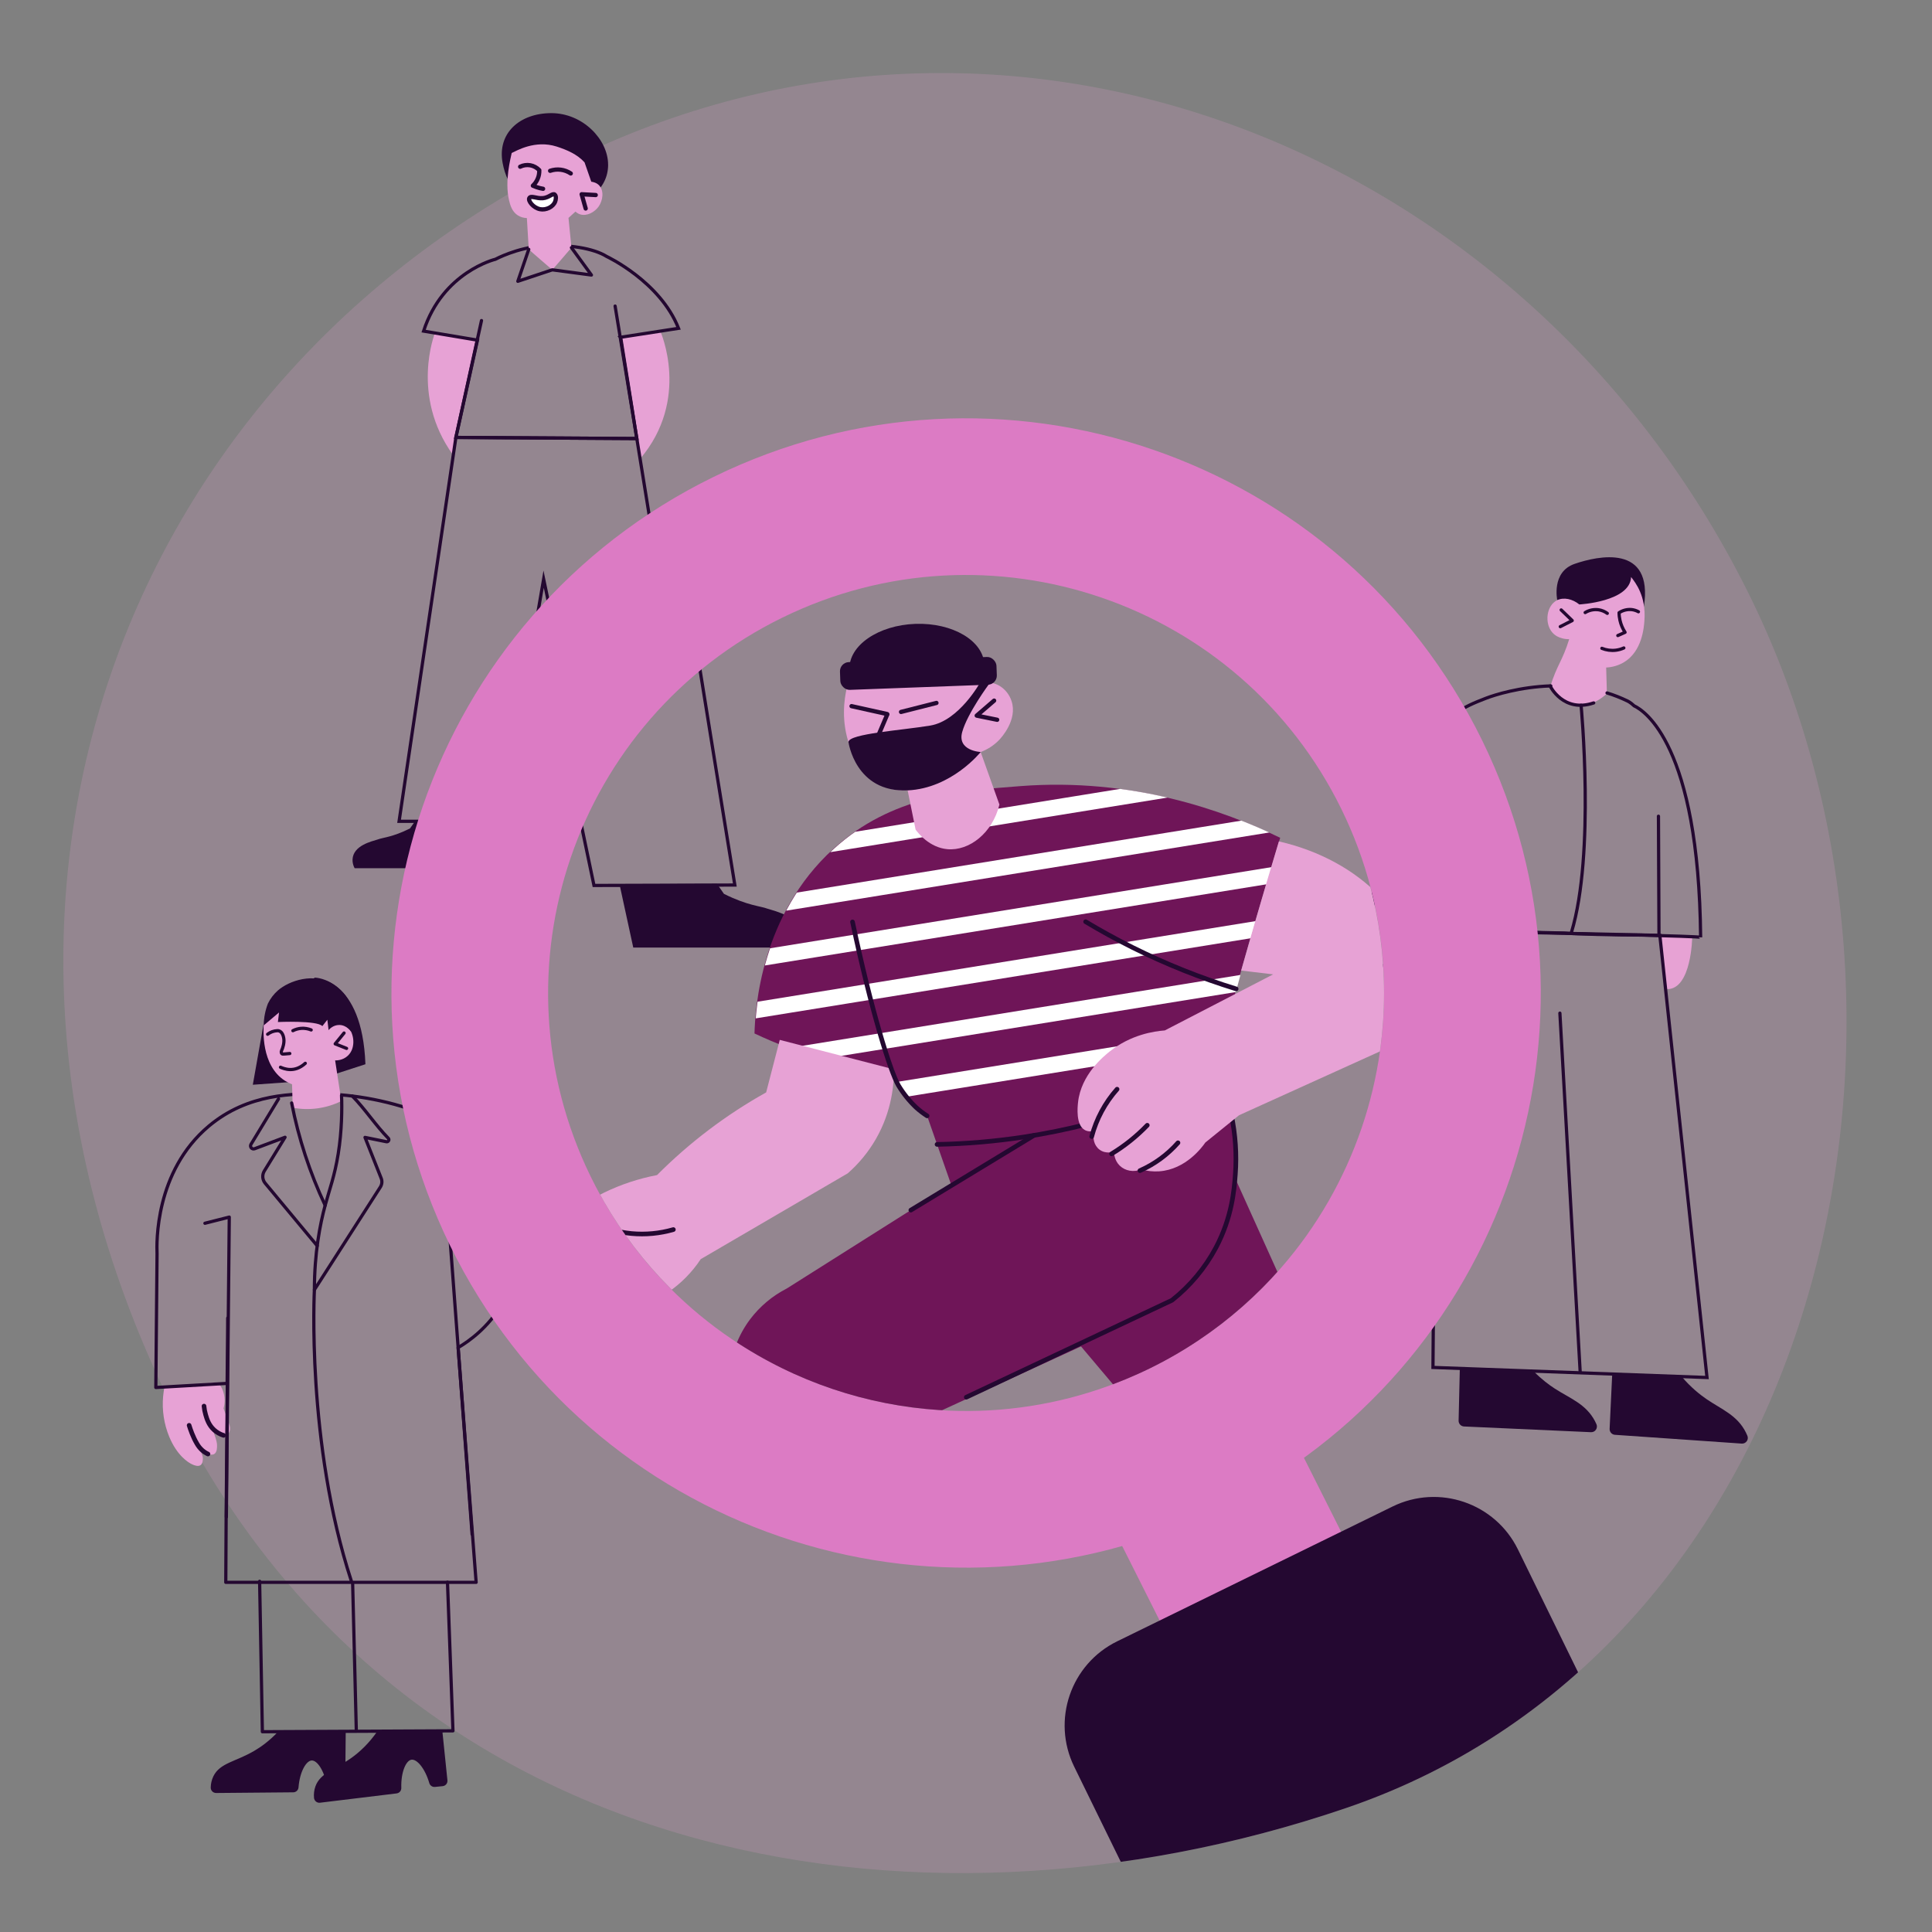 <?xml version="1.0" encoding="UTF-8"?> <svg xmlns="http://www.w3.org/2000/svg" xmlns:xlink="http://www.w3.org/1999/xlink" id="b" width="211.04mm" height="211.04mm" viewBox="0 0 598.22 598.22"><rect x="0" y="0" width="598.22" height="598.22" fill="#808080" stroke="none"/><defs><clipPath id="c"><path d="m175.64,50.2c136.95-68.4,297.01-4.16,365.41,132.79,68.4,136.95,20.6,327.51-124.3,376.86-134.73,45.89-294.05,17.01-363.82-125.02C-24.01,278.23,38.69,118.59,175.64,50.2Z" fill="none"></path></clipPath><clipPath id="d"><circle cx="299.15" cy="307.47" r="129.4" fill="none"></circle></clipPath><clipPath id="e"><path d="m396.52,259.41c-2.49,8.25-4.56,15.21-6.1,20.42-5.83,19.77-7.35,25.65-8.5,30.43-1.72,7.13-2.93,13.07-3.7,17.07-9.2,3.1-19.13,6.03-29.74,8.62-20.12,4.91-40.63,8.11-61.29,9.55-4.86-3.14-8.59-7.76-10.62-13.18-14.84-1.78-29.3-5.94-42.82-12.32.21-7.54,1.9-36.65,24.4-57.13,18.05-16.43,39.33-18.05,58.07-19.47,34.44-2.62,62.76,7.52,80.3,16.01Z" fill="none"></path></clipPath><clipPath id="f"><path d="m1236.98,305.41c0,151.15-130.38,266.95-281.53,266.95s-273.68-122.53-273.68-273.68S800.67,46.31,955.45,25c149.74-20.62,281.53,129.26,281.53,280.41Z" fill="none"></path></clipPath></defs><path d="m523.97,290.19s-.19,16.19-7.81,16.09c-1.13-6.4-2.21-16.66-2.21-16.66l10.02.57Z" fill="#e7a2d5"></path><path d="m175.64,50.2c136.95-68.4,297.01-4.16,365.41,132.79,68.4,136.95,20.6,327.51-124.3,376.86-134.73,45.89-294.05,17.01-363.82-125.02C-24.01,278.23,38.69,118.59,175.64,50.2Z" fill="#e7a2d5" opacity=".2"></path><path d="m482.19,185.84s-1.89-8.72,5.33-11.23c7.22-2.51,24.48-6.28,21.5,13.18-7.85,7.32-26.36-2.04-26.36-2.04" fill="#240831"></path><path d="m499.21,425.28c-.27,5.71-.54,11.43-.81,17.14-.02.46.14.91.44,1.26.31.35.74.56,1.2.59l39.25,2.72c.3.02.6-.03.88-.16.27-.13.51-.32.69-.57.18-.25.29-.53.32-.83.03-.3-.01-.6-.13-.88-.13-.31-.27-.64-.44-.97-2.67-5.38-7.53-7.17-12.16-10.33-2.15-1.47-4.87-3.65-7.68-6.92" fill="#240831"></path><path d="m452.02,423.65c-.13,5.41-.25,10.82-.38,16.23-.01.46.16.91.47,1.25.32.34.75.54,1.21.56l39.3,1.77c.3.01.6-.05.87-.18.27-.13.5-.34.67-.59.17-.25.27-.54.3-.84.03-.3-.02-.6-.15-.88-.14-.31-.29-.63-.46-.96-2.8-5.31-7.7-6.99-12.4-10.03-1.84-1.19-4.09-2.87-6.48-5.28" fill="#240831"></path><path d="m505.05,178.67c1.37,1.77,4.66,5.89,4.13,13.38-.15,2.15-.67,9.65-6.41,13.05-1.66.96-3.53,1.51-5.44,1.59l.23,8.08c-9.96,9.09-17.56-2.11-17.56-2.11,2.12-6.88,3.75-7.86,5.88-14.74-.63,0-3.42-.03-5.2-2.05-2.52-2.86-1.88-8.42,1.51-10.04,2.02-.97,4.72-.38,6.82,1.33,0,0,15.73-.82,16.04-8.5Z" fill="#e7a2d5"></path><path d="m507.32,189.42c-.65-.36-1.36-.58-2.1-.67-1.37-.13-2.74.21-3.89.97,0,.8.1,1.6.28,2.38.3,1.31.83,2.56,1.57,3.69l-2.24,1" fill="none" stroke="#240831" stroke-linecap="round" stroke-linejoin="round"></path><path d="m497.68,189.92c-.79-.58-1.71-.96-2.68-1.11-1.45-.2-2.92.1-4.17.86" fill="none" stroke="#240831" stroke-linecap="round" stroke-linejoin="round"></path><path d="m502.8,200.63c-.78.36-1.61.59-2.46.7-1.47.18-2.96-.02-4.34-.58" fill="none" stroke="#240831" stroke-linecap="round" stroke-linejoin="round"></path><path d="m483.4,188.86l3.41,3.29-3.69,1.88" fill="none" stroke="#240831" stroke-linecap="round" stroke-linejoin="round"></path><line x1="513.52" y1="252.73" x2="513.68" y2="289" fill="none" stroke="#240831" stroke-linecap="round" stroke-miterlimit="10"></line><path d="m497.6,214.56c2.11.65,4.22,1.47,6.3,2.48,0,0,.87.36,2.1,1.52,2.98,1.38,20.01,11.84,20.58,71.68,0-.19-10.37-.49-18.47-.71h-.04c-7.8.01-20.37-.33-23.69-.62-8.9-.16-17.43-.51-24.76-.71l-.2,10.83h-34.83l.63-21.34c0-46.13,26.3-57.21,26.3-57.21,1.81-1.49,4.59-2.75,8.71-4.32,2.58-.98,10.34-3.46,19.95-3.78" fill="none" stroke="#240831" stroke-linecap="round" stroke-miterlimit="10"></path><polyline points="449.6 299.04 459.43 299.04 460.06 248.41" fill="none" stroke="#240831" stroke-linecap="round" stroke-miterlimit="10"></polyline><path d="m479.98,212.42s4.08,8.42,13.49,5.23" fill="none" stroke="#240831" stroke-linecap="round" stroke-miterlimit="10"></path><path d="m489.56,218.39s4.39,45.98-2.98,70.3" fill="none" stroke="#240831" stroke-linecap="round" stroke-miterlimit="10"></path><path d="m442.4,321.64c-.62.43-1.17.72-1.61.9-.43.17-1.47.57-2.16.08-.72-.51-.69-1.72-.68-2.04,0-.24.04-.67.51-1.83.31-.77.67-1.53,1.08-2.26-.36.59-1.8,2.79-3.82,3.02-.69.08-1.04-.12-1.13-.18-.87-.54-.84-1.97-.82-2.66.01-.43.07-1.23,1-3.73.33-.88.62-1.58.82-2.06-.5.95-1.26,1.74-2.19,2.29-.52.29-1.75.99-2.62.5-.51-.29-.68-.87-.77-1.17-.28-.95,0-1.76.75-3.77.49-1.33.88-2.35,1.07-2.86-.48-1.69-.43-3.48.14-5.13.22-.62.34-.87.69-1.42l6.94-.03s-.95,13.27,1.73,20.47c.64,1.59,1.06,1.88,1.06,1.88" fill="#e7a2d5"></path><path d="m431.84,313.81c1.04-.33,1.99-.88,2.8-1.61,1.6-1.46,2.14-3.26,2.5-4.48.25-.83.41-1.69.49-2.55" fill="none" stroke="#240831" stroke-linecap="round" stroke-linejoin="round"></path><path d="m436.45,319.33c.65-.31,1.25-.71,1.79-1.19.58-.54,1.08-1.17,1.47-1.86.16-.27.32-.55.46-.83" fill="none" stroke="#240831" stroke-linecap="round" stroke-linejoin="round"></path><path d="m459.43,299.04l-19.71.04c-2.3,18.37,4.76,26.42,4.76,26.42l-.78,97.91,84.85,3.12-14.6-136.91-54.1-1.15-.42,10.57" fill="none" stroke="#240831" stroke-miterlimit="10"></path><line x1="483" y1="313.71" x2="489.28" y2="424.79" fill="none" stroke="#240831" stroke-linecap="round" stroke-linejoin="round"></line><path d="m97.48,302.71s14.68,0,15.67,26.82c-3.11.99-15.25,4.94-15.25,4.94l-19.62,1.41,3.81-21.46,15.39-11.72Z" fill="#240831"></path><path d="m50.96,429.33c-.21,1-.36,2.01-.45,3.04-.39,4.28.27,8.59,1.91,12.55,2.34,5.59,5.7,7.98,7.42,8.65.45.17,1.54.6,2.26.09.75-.53.72-1.8.71-2.14,0-.25-.04-.7-.53-1.92-.32-.81-.7-1.6-1.13-2.36.38.61,1.88,2.92,4,3.16.72.08,1.09-.12,1.19-.19.91-.56.88-2.07.86-2.78-.01-.45-.07-1.29-1.05-3.91-.34-.92-.65-1.66-.86-2.15.52,1,1.32,1.83,2.29,2.39.54.31,1.83,1.04,2.74.52.54-.31.71-.91.8-1.22.29-1-.01-1.84-.79-3.95-.52-1.39-.92-2.46-1.12-3,.5-1.77.45-3.64-.14-5.38-.46-1.3-.82-1.71-1.81-2.67" fill="#e7a2d5"></path><path d="m69.22,444.44c-1.09-.34-2.09-.92-2.93-1.68-1.67-1.52-2.24-3.41-2.61-4.7-.26-.87-.43-1.77-.51-2.68" fill="none" stroke="#240831" stroke-linecap="round" stroke-linejoin="round" stroke-width="1.43"></path><path d="m64.39,450.22c-.68-.32-1.31-.74-1.87-1.25-.61-.57-1.13-1.22-1.54-1.95-1.26-2.11-2.07-4.55-2.42-5.69" fill="none" stroke="#240831" stroke-linecap="round" stroke-linejoin="round" stroke-width="1.43"></path><path d="m70.51,408.12c-.08,27.19-.52,54.64-.6,81.83h77.52l-5.58-72.67c3.45-2.05,9.24-6.17,13.51-13.36,6.79-11.45,6.1-24.58,3.08-33.33-8.32-24.07-40.13-31.6-58.43-31.86-8.88-.12-23.13-.32-35.38,9.98-16.69,14.04-16.14,36.2-16,39.49l-.38,41.42,22.08-1.27.19-20.24Z" fill="none" stroke="#240831" stroke-linecap="round" stroke-linejoin="round"></path><path d="m98.22,385.74l-16.1-19.36c-.44-.53-.7-1.18-.75-1.86-.05-.68.12-1.36.48-1.95l6.41-10.43-9.42,3.55c-.18.07-.38.08-.57.03-.19-.05-.36-.16-.48-.31-.12-.15-.2-.33-.21-.53-.01-.19.03-.39.13-.55l8.54-14.09" fill="none" stroke="#240831" stroke-linecap="round" stroke-linejoin="round"></path><path d="m63.45,378.77l7.54-1.91-.9,92.86" fill="none" stroke="#240831" stroke-linecap="round" stroke-linejoin="round"></path><path d="m146.62,381.95l-7.54-1.91,7.1,95.04" fill="none" stroke="#240831" stroke-linecap="round" stroke-linejoin="round"></path><path d="m90.64,343l-.21-7.25c-.78-.3-1.52-.68-2.22-1.13-7.44-4.78-6.65-15.86-6.53-17.59.2-2.81,1.25-4.05,1.66-4.48.29-.3.61-.56.96-.78l14.87-1.76,9.26,8.88c.76,1.33,1.09,2.86.95,4.38-.07.68-.29,2.33-1.7,3.64-1.56,1.45-3.48,1.44-3.91,1.43.64,4.2,1.29,8.4,1.93,12.59-4.66,2.3-9.95,3.02-15.06,2.06h0Z" fill="#e7a2d5"></path><path d="m101.74,318.97c.17-.21,1.34-1.59,3.28-1.6,2.34,0,3.64,2,3.72,2.14.67-1.96.84-4.06.49-6.11-.89-5.06-4.78-7.81-5.85-8.5-6.2-4-13.92-1.18-17.31,1.76-1.3,1.14-2.36,2.54-3.12,4.09-.83,2.16-1.26,4.44-1.29,6.75l4.74-4-.35,2.96s12.14-.56,13.76,1.27l1.55-1.98.38,3.2Z" fill="#240831"></path><path d="m106.53,319.86l-2.74,3.36,3.52,1.4" fill="none" stroke="#240831" stroke-linecap="round" stroke-linejoin="round"></path><path d="m82.87,320.24c.86-.67,1.92-1.06,3.01-1.1,1.35-.04,1.88,1.43,2.01,2.58.15,1.19-.29,2.74-.71,3.6-.2.4-.07,1.04.37,1.05.7.02,1.74-.16,2.18-.16" fill="none" stroke="#240831" stroke-linecap="round" stroke-linejoin="round"></path><path d="m90.69,319.14c.82-.42,1.72-.67,2.64-.73,1.03-.06,2.06.11,3.02.5" fill="none" stroke="#240831" stroke-linecap="round" stroke-linejoin="round"></path><path d="m94.53,329.24c-3.39,3.09-6.63,1.65-7.68,1.22" fill="none" stroke="#240831" stroke-linecap="round" stroke-linejoin="round"></path><path d="m105.75,339.19c.18,3.87.11,11.09-1.03,18.09-1.11,6.89-2.65,10.82-4.04,15.95-1.6,5.93-3.32,14.67-3.33,26.13,6.8-10.6,13.61-21.2,20.42-31.8.25-.4.41-.85.46-1.32.05-.47-.02-.94-.19-1.38l-5.02-12.68,6.62,1.34c.14.03.28,0,.4-.05.13-.06.23-.16.29-.28.07-.12.09-.26.07-.4-.02-.14-.08-.26-.18-.36-3.87-3.93-7.25-9.12-11.12-13.05" fill="none" stroke="#240831" stroke-linecap="round" stroke-linejoin="round"></path><path d="m90.31,341.53c2.14,10.96,5.62,21.61,10.38,31.71" fill="none" stroke="#240831" stroke-linecap="round" stroke-linejoin="round"></path><path d="m97.35,399.37s-2.53,47.4,11.42,90.11" fill="none" stroke="#240831" stroke-linecap="round" stroke-linejoin="round"></path><polyline points="80.39 489.63 81.24 536.21 140.25 535.93 138.56 489.91" fill="none" stroke="#240831" stroke-linecap="round" stroke-linejoin="round"></polyline><line x1="110.32" y1="535.65" x2="109.19" y2="490.19" fill="none" stroke="#240831" stroke-linecap="round" stroke-linejoin="round"></line><path d="m86.18,536.12c-2.75,2.94-5.4,4.81-7.49,6.03-5.8,3.39-10.6,3.71-12.62,7.85-.52,1.09-.8,2.27-.82,3.47,0,.22.03.45.11.65.08.21.2.4.36.56.16.16.34.29.55.37.21.09.43.13.65.13l23.88-.21c.41,0,.81-.16,1.11-.44.3-.28.49-.67.52-1.08.4-4.97,2.42-8.28,4.09-8.34,1.67-.06,3.86,3.04,4.69,7.82.07.38.26.73.56.98.3.25.67.39,1.06.39l2.38.02c.22,0,.43-.04.64-.12.2-.08.39-.2.54-.36.16-.15.28-.33.37-.54.09-.2.13-.42.13-.63l.16-16.7" fill="#240831"></path><path d="m116.92,535.95c-2.67,3.88-5.44,6.37-7.59,7.98-5.38,4.01-10.12,4.88-11.67,9.21-.4,1.14-.54,2.35-.43,3.54.02.22.08.44.19.64.1.2.25.37.42.51.17.14.37.25.59.31.21.06.44.08.66.05l23.71-2.88c.41-.05.79-.25,1.06-.56.27-.31.41-.72.4-1.13-.15-4.98,1.48-8.5,3.13-8.75,1.66-.25,4.18,2.59,5.54,7.25.11.37.34.69.67.91.32.22.71.31,1.1.27l2.36-.24c.22-.02.43-.09.62-.19.19-.1.36-.24.5-.41.14-.17.24-.36.3-.57.06-.21.08-.43.06-.64l-1.58-15.32" fill="#240831"></path><path d="m188.3,50.98c0,7.73-6.9,13.01-16.68,13.01s-14.57-5.93-15.99-13.53c-1.72-9.22,5.3-15.43,15.08-15.43s17.58,8.21,17.58,15.94Z" fill="#240831"></path><path d="m147.7,105.27l-13.06-2.05s-7.61,19.21,5.57,37.56" fill="#e7a2d5"></path><path d="m192.18,104.44l12.31-1.8s9.42,21.02-6.35,39.51" fill="#e7a2d5"></path><path d="m206.68,194.52c-2.95-18.34-5.92-36.74-9.5-58.73l-56.02-.34-17.59,118.86h31.83c4.31-24.99,8.62-49.98,12.93-74.98,2.95,14.09,5.89,28.17,8.84,42.26" fill="none" stroke="#240831" stroke-miterlimit="10"></path><path d="m109.81,268.83h37.93l3.15-14.52-22.35-.07-1.59,2.28c-5.46,2.73-8.44,2.8-9.98,3.41-1.91.61-7.6,1.84-7.81,6.18-.03.95.19,1.89.65,2.73Z" fill="#240831"></path><path d="m192.18,104.44c2.44,15.08,5,31.35,5,31.35l-56.02-.35,6.68-30.12-16.68-2.8c5.94-18.36,22.23-22.24,22.23-22.24,0,0,6.72-3.62,14.65-4.13,7.93-.52,15.69.69,19.82,3.27,0,0,16.51,7.72,22.24,22.24l-17.93,2.77Z" fill="none" stroke="#240831" stroke-miterlimit="10"></path><path d="m176.03,67.48l.91,9.2c-.31.43-5.93,6.87-5.93,6.87,0,0-7.06-6.07-7.29-6.35-.19-3.23-.38-6.45-.58-9.68-.98-.02-1.94-.3-2.78-.82-1.87-1.18-2.41-3.32-2.73-4.65-1.44-5.99.52-13.19.81-14.68,1.5-.68,7.21-4.12,13.9-2,3.22,1.04,6.39,2.4,8.66,4.91l2.08,5.98c.6.08,1.62.31,2.4,1.1,1.63,1.66,1.19,4.71-.1,6.56-1.23,1.77-3.68,3.11-5.75,2.45-.54-.18-1.03-.47-1.44-.86l-2.16,1.96Z" fill="#e7a2d5"></path><path d="m161.06,51.62c.97-.48,2.07-.63,3.14-.44,1.07.19,2.04.73,2.78,1.51.03.9-.12,1.79-.47,2.62-.34.83-.86,1.58-1.51,2.19.36.16.75.31,1.17.46.65.22,1.31.39,1.99.5" fill="none" stroke="#240831" stroke-linecap="round" stroke-linejoin="round" stroke-width="1.32"></path><path d="m176.73,53.71c-.93-.62-1.99-1.02-3.1-1.16-1.11-.14-2.24-.02-3.29.34" fill="none" stroke="#240831" stroke-linecap="round" stroke-linejoin="round" stroke-width="1.32"></path><path d="m184.46,60.39l-4.36-.24,1.25,4.41" fill="none" stroke="#240831" stroke-linecap="round" stroke-linejoin="round" stroke-width="1.32"></path><path d="m168.05,61.36c-1.99.17-3.67-.94-4.16,0-.43.82,1.22,2.99,3.32,3.41,1.87.37,4.02-.67,4.67-2.3.24-.61.44-1.72-.11-2.21-.64-.57-1.69.93-3.72,1.11Z" fill="#fff" stroke="#240831" stroke-linecap="round" stroke-linejoin="round" stroke-width="1.32"></path><line x1="141.16" y1="135.44" x2="149.09" y2="99.25" fill="none" stroke="#240831" stroke-linecap="round" stroke-linejoin="round"></line><line x1="197.18" y1="135.79" x2="190.46" y2="94.77" fill="none" stroke="#240831" stroke-linecap="round" stroke-linejoin="round"></line><polyline points="176.94 76.68 183.13 85.16 171.01 83.55 160.34 87.1 163.72 77.21" fill="none" stroke="#240831" stroke-linecap="round" stroke-linejoin="round"></polyline><path d="m173.23,223.06c3.56,17.04,7.13,34.07,10.69,51.11l43.61-.13c-4.39-26.96-8.09-49.93-11.72-72.48" fill="none" stroke="#240831" stroke-miterlimit="10"></path><path d="m247.33,293.4h-51.25l-4.26-19.61,30.2-.1,2.14,3.08c7.37,3.69,11.41,3.78,13.49,4.6,2.58.82,10.27,2.48,10.55,8.34.04,1.29-.26,2.56-.87,3.69Z" fill="#240831"></path><g clip-path="url(#c)" fill="none"><polyline points="403.16 450.22 429.62 502.86 373.43 530.36 346.98 477.73" fill="#dc7bc4"></polyline><path d="m458.93,229.25c-43.2-88.25-149.76-124.77-238-81.57-88.25,43.2-124.77,149.76-81.57,238,43.2,88.25,149.76,124.77,238,81.57,88.25-43.2,124.77-149.76,81.57-238Zm-102.89,194.44c-64.19,31.42-141.69,4.86-173.12-59.33-31.42-64.19-4.86-141.69,59.33-173.12,64.19-31.42,141.69-4.86,173.12,59.33,31.42,64.19,4.86,141.69-59.33,173.12Z" fill="#dc7bc4"></path><path d="m375.7,635.05l-43.09-88.02c-7.04-14.39-1.09-31.76,13.3-38.81l85.29-41.75c14.39-7.04,31.76-1.09,38.81,13.3l43.09,88.02" fill="#240831"></path><g clip-path="url(#d)" fill="none"><path d="m396.39,259.41c-2.49,8.25-4.56,15.21-6.1,20.42-5.83,19.77-7.35,25.65-8.5,30.43-1.72,7.13-2.93,13.07-3.7,17.07-9.2,3.1-19.13,6.03-29.74,8.62-20.12,4.91-40.63,8.11-61.29,9.55-4.86-3.14-8.59-7.76-10.62-13.18-14.84-1.78-29.3-5.94-42.82-12.32.21-7.54,1.9-36.65,24.4-57.13,18.05-16.43,39.33-18.05,58.07-19.47,34.44-2.62,62.76,7.52,80.3,16.01Z" fill="#6f1558"></path><g clip-path="url(#e)" fill="none"><line x1="213.62" y1="268.36" x2="411.12" y2="236.4" fill="none" stroke="#fff" stroke-linecap="round" stroke-linejoin="round" stroke-width="5"></line><line x1="216.13" y1="283.86" x2="413.63" y2="251.9" fill="none" stroke="#fff" stroke-linecap="round" stroke-linejoin="round" stroke-width="5"></line><line x1="218.64" y1="299.36" x2="416.14" y2="267.4" fill="none" stroke="#fff" stroke-linecap="round" stroke-linejoin="round" stroke-width="5"></line><line x1="221.15" y1="314.87" x2="418.65" y2="282.91" fill="none" stroke="#fff" stroke-linecap="round" stroke-linejoin="round" stroke-width="5"></line><line x1="223.66" y1="330.37" x2="421.16" y2="298.41" fill="none" stroke="#fff" stroke-linecap="round" stroke-linejoin="round" stroke-width="5"></line><line x1="226.16" y1="345.88" x2="423.67" y2="313.92" fill="none" stroke="#fff" stroke-linecap="round" stroke-linejoin="round" stroke-width="5"></line></g><path d="m286.88,344.99l7.63,21.82-50.86,32.14c-4.45,2.27-8.33,5.52-11.35,9.5-1.88,2.5-3.39,5.25-4.49,8.18-11.44,25.6-22.88,51.21-34.31,76.81l59.92,23.76c11.97-26.48,23.93-52.96,35.9-79.45l45.4-20.85c9.42,11.17,18.84,22.34,28.26,33.51,2.52,3.96,6.07,7.16,10.27,9.25l90.27,42.5,13.17-54.64-72.29-34.05c-7.3-16.19-14.6-32.38-21.91-48.57.07-3.4,0-7.02-.26-10.82-.66-9.41-2.44-18.72-5.28-27.72-15.82,5.22-31.95,9.45-48.3,12.67-13.81,2.72-27.75,4.7-41.76,5.95Z" fill="#6f1558"></path><path d="m299.2,432.63l63.7-30.03c5.61-4.44,10.25-9.99,13.61-16.31,4.93-9.32,5.63-17.71,6-22.7.45-6.16.03-12.36-1.25-18.41" fill="none" stroke="#240831" stroke-linecap="round" stroke-linejoin="round" stroke-width="1.43"></path><path d="m282.03,374.7l38.14-23.15" fill="none" stroke="#240831" stroke-linecap="round" stroke-linejoin="round" stroke-width="1.43"></path><path d="m290.15,354.35c9.01-.17,18.01-.94,26.92-2.3,13.55-2.07,26.86-5.49,39.73-10.22" fill="none" stroke="#240831" stroke-linecap="round" stroke-linejoin="round" stroke-width="1.43"></path><path d="m241.45,321.97c-1.41,5.43-2.82,10.85-4.22,16.28-12.4,6.92-23.77,15.54-33.79,25.6-5.68,1.08-11.19,2.9-16.39,5.43-2.7,1.32-3.88,2.15-4.87,3.05-4.65,4.22-5.54,10.26-5.75,13.32-.44.23-4.22,2.28-4.52,5.87-.08.86.06,1.73.41,2.52,1.32,2.87,5.02,3.26,5.34,3.29-.02.32-.12,2.97,2,4.81,1.16.98,2.65,1.48,4.17,1.41.04.34.46,3.14,3.11,4.69,2.59,1.52,5.18.59,5.51.47,1.15,1.21,2.73,1.93,4.4,1.99,1.23.04,2.44-.31,3.46-.99,1.16-.81,1.73-2.08,2.82-4.58.62-1.43,1.06-2.64,1.35-3.52.81-.46,1.63-.96,2.46-1.53,3.98-2.72,7.38-6.18,10.03-10.2l45.52-26.57c3.45-3.02,6.38-6.59,8.68-10.56,5.09-8.83,5.66-17.35,5.63-21.64l-35.34-9.12Z" fill="#e7a2d5"></path><path d="m180.12,374.5c-.65,1.54-1.29,3.18-1.88,4.93-1.38,4.08-2.38,8.29-2.99,12.55.67.35,1.41.55,2.17.59.97.04,2.47-.18,4.75-2.11,3.67-3.09,6.07-7.79,6.98-9.74,2.09.61,4.23,1.02,6.39,1.23,4.36.4,8.76-.01,12.96-1.23" fill="none" stroke="#240831" stroke-linecap="round" stroke-linejoin="round" stroke-width="1.43"></path><path d="m263.97,285.46c5.71,27.06,11.73,46.46,14.25,50.68,1.51,2.49,3.34,4.77,5.46,6.78,1.06.95,2.19,1.82,3.39,2.59" fill="none" stroke="#240831" stroke-linecap="round" stroke-linejoin="round" stroke-width="1.43"></path><path d="m336.15,285.4c4.49,2.69,9.33,5.38,14.55,7.98,10.32,5.14,21.04,9.43,32.06,12.82" fill="none" stroke="#240831" stroke-linecap="round" stroke-linejoin="round" stroke-width="1.43"></path><path d="m384.32,300.52l9.9,1.18-33.55,17.36c-3.39.26-10.54,1.3-17.13,6.57-1.68,1.35-8.82,7.06-9.74,15.72-.15,1.4-.74,6.99,2.11,8.56,1,.55,2.15.45,3.05.23-.84,2.21-.17,4.62,1.53,5.86,1.92,1.41,4.22.67,4.46.59,0,.48.06,2.68,1.76,4.34,1.71,1.66,4.31,2.1,6.69,1.17,1.79.51,3.66.71,5.51.59,8.3-.57,13.36-7.55,14.31-8.92l10.44-8.45,44.81-20.3c4.15-4.66,9.46-12.41,9.7-22.17.43-17.92-16.37-36.41-42.18-42.32-2.42,8.02-4.81,16.11-7.18,24.28-1.52,5.25-3.02,10.48-4.49,15.68Z" fill="#e7a2d5"></path><path d="m338.03,351.92c1.44-5.43,4.13-10.46,7.86-14.66" fill="none" stroke="#240831" stroke-linecap="round" stroke-linejoin="round" stroke-width="1.43"></path><path d="m344.17,357.28c4.06-2.46,7.78-5.44,11.07-8.86" fill="none" stroke="#240831" stroke-linecap="round" stroke-linejoin="round" stroke-width="1.43"></path><path d="m352.96,362.47c4.51-1.99,8.53-4.93,11.79-8.62" fill="none" stroke="#240831" stroke-linecap="round" stroke-linejoin="round" stroke-width="1.43"></path><path d="m262.21,212.96c-.84,3.62-1.82,10.44.88,17.95,1.25,3.47,3.05,8.48,8.18,11.53,3.86,2.29,7.78,2.38,9.77,2.29l2.46,12.14c.79,1.09,4.31,5.58,9.86,6.07,6.74.59,13.94-4.96,16.1-13.81-1.94-5.43-3.87-10.85-5.81-16.28,2.18-.8,4.14-2.09,5.75-3.76.56-.58,5.76-6.21,3.81-12.02-.63-1.95-1.94-3.62-3.69-4.69-1.56-.91-3.37-1.3-5.16-1.11l-42.14,1.7Z" fill="#e7a2d5"></path><path d="m274.71,221.27l-3.7,8.71,4.14,1.81" fill="none" stroke="#240831" stroke-linecap="round" stroke-linejoin="round" stroke-width="1.32"></path><path d="m307.82,216.94l-5.39,4.64,6.33,1.29" fill="none" stroke="#240831" stroke-linecap="round" stroke-linejoin="round" stroke-width="1.32"></path><rect x="260.12" y="204.23" width="48.49" height="8.6" rx="2.83" ry="2.83" transform="translate(-7.55 10.7) rotate(-2.13)" fill="#240831"></rect><path d="m263.02,207.28c-.26-7.39,8.88-13.7,20.42-14.11,11.53-.4,21.09,5.26,21.35,12.65" fill="#240831"></path><path d="m262.7,229.69s2.1,15.78,18.35,15.04c13.66-.63,22.61-11.88,22.61-11.88,0,0-7.34-.34-5.73-6.18,1.61-5.83,8.36-14.93,8.36-14.93l-2.74-.52s-6.53,11.97-15.54,13.45c-9.01,1.48-24.87,2.5-25.3,5.02Z" fill="#240831"></path><line x1="278.99" y1="220.44" x2="289.96" y2="217.66" fill="none" stroke="#240831" stroke-linecap="round" stroke-linejoin="round" stroke-width="1.32"></line><line x1="274.72" y1="221.1" x2="263.67" y2="218.65" fill="none" stroke="#240831" stroke-linecap="round" stroke-linejoin="round" stroke-width="1.32"></line><path d="m187.39,384.03c.55.28,1,.72,1.29,1.26.81,1.53-.14,3.17-.21,3.26.69-.25,1.44-.3,2.16-.14.72.16,1.38.52,1.9,1.04.52.52.88,1.18,1.04,1.9.16.72.11,1.47-.14,2.16.36-.15,1.74-.67,3.17-.06,1.66.71,2.69,2.66,2.43,4.81.54-.35,1.16-.55,1.8-.58.64-.03,1.28.12,1.84.43,1.37.79,2.03,2.56,1.5,4.22l-1.88,4.41" fill="none" stroke="#000" stroke-linecap="round" stroke-linejoin="round" stroke-width="1.43"></path><path d="m188.48,388.55l-10.43,7.2" fill="none" stroke="#000" stroke-linecap="round" stroke-linejoin="round" stroke-width="1.43"></path><path d="m193.44,393.5l-9.09,9.72" fill="none" stroke="#000" stroke-linecap="round" stroke-linejoin="round" stroke-width="1.43"></path><path d="m199.04,398.25c-1.79,2.88-3.57,5.75-5.37,8.62" fill="none" stroke="#000" stroke-linecap="round" stroke-linejoin="round" stroke-width="1.43"></path></g></g><g clip-path="url(#f)" fill="none"><rect x="530.59" y="338.7" width="125.29" height="35.73" fill="#7c396b"></rect><polygon points="709.31 292.7 709.16 292.83 655.82 338.86 530.55 338.86 584.04 292.7 709.31 292.7" fill="#e7a2d5"></polygon></g></svg> 